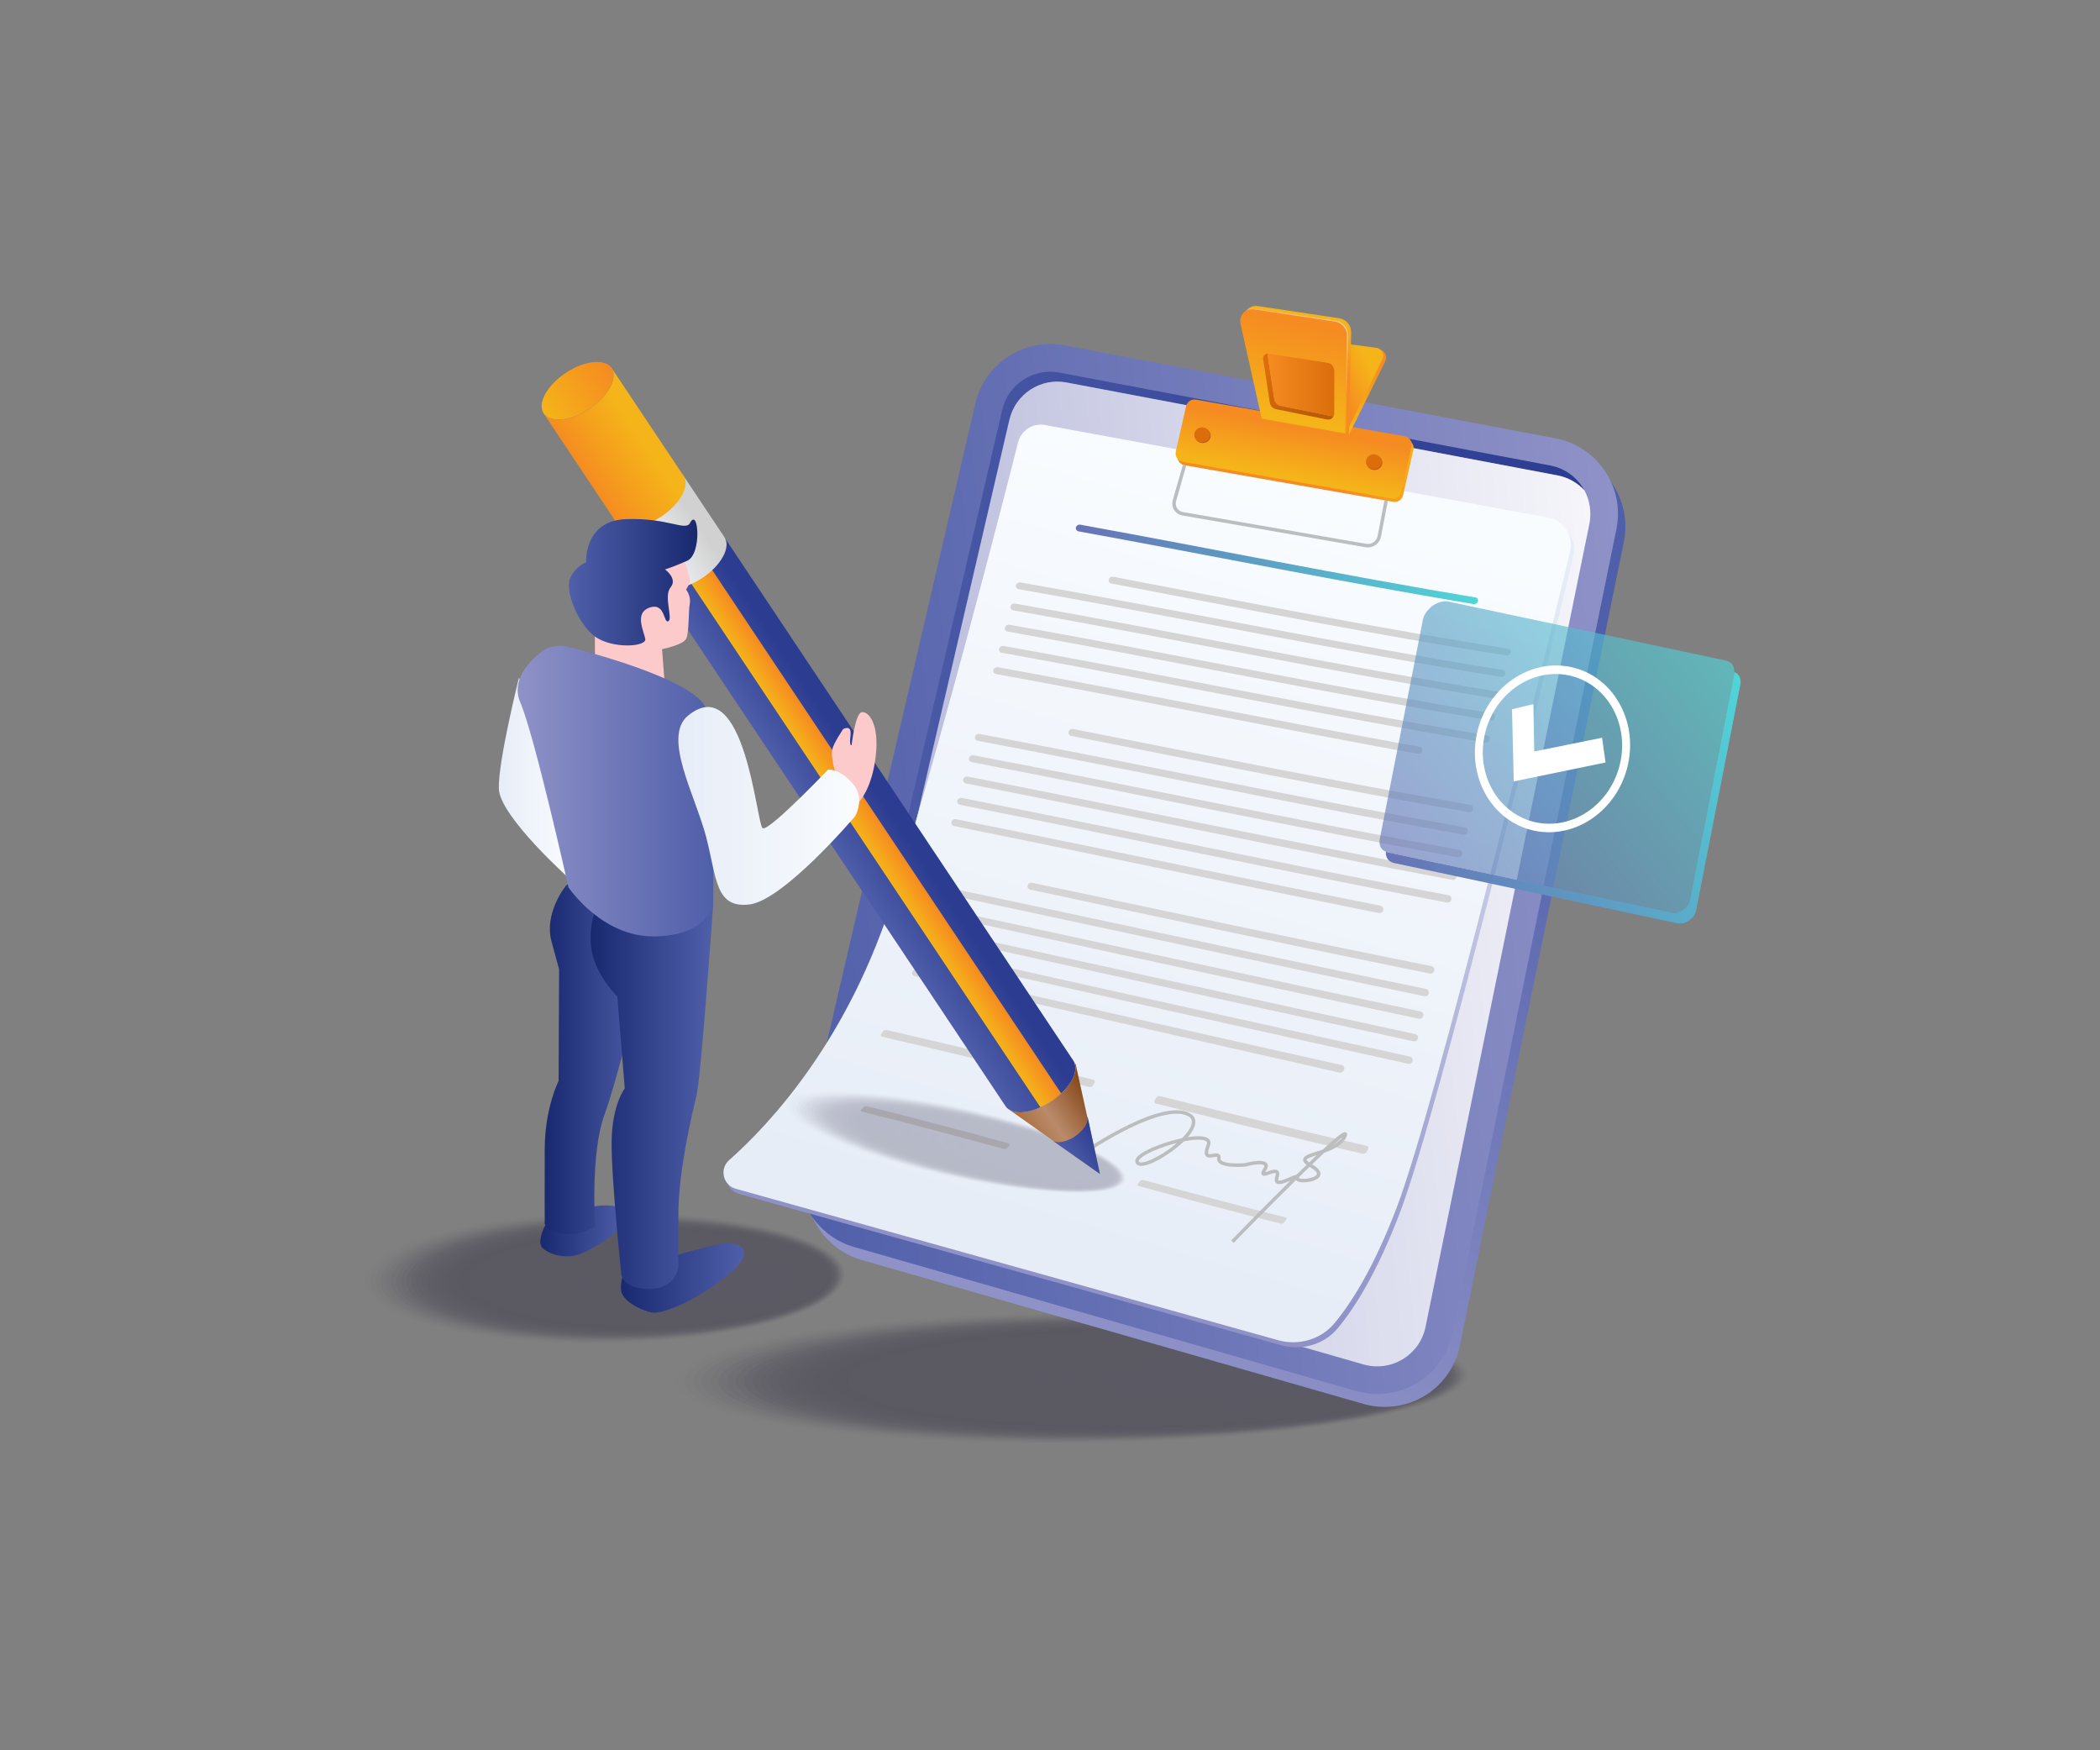 <?xml version="1.0" encoding="utf-8"?>
<svg xmlns="http://www.w3.org/2000/svg" enable-background="new 0 0 3000 2500" viewBox="0 0 3000 2500">
  <rect x="0" y="0" width="3000" height="2500" fill="#808080" stroke="none"/>
  <switch>
    <g>
      <rect fill="none" height="2432.2" width="2947.3" x="26.3" y="33.9"/>
      <g>
        <g opacity=".33">
          <ellipse cx="861.2" cy="1825.4" fill="#0f0a26" opacity="0" rx="347.8" ry="94.8" transform="rotate(-.888 861.298 1825.414) scale(1)"/>
          <ellipse cx="864.2" cy="1825.5" fill="#0f0a26" opacity=".02" rx="343.5" ry="93.6" transform="rotate(-.888 864.443 1825.425) scale(1)"/>
          <ellipse cx="867.3" cy="1825.5" fill="#0f0a26" opacity=".039" rx="339.1" ry="92.4" transform="rotate(-.888 867.587 1825.439) scale(1)"/>
          <ellipse cx="870.4" cy="1825.6" fill="#0f0a26" opacity=".059" rx="334.8" ry="91.1" transform="matrix(1 -.016 .016 1 -28.5 13.863)"/>
          <ellipse cx="873.5" cy="1825.6" fill="#0f0a26" opacity=".078" rx="330.5" ry="89.9" transform="matrix(1 -.016 .016 1 -28.57 13.946)"/>
          <ellipse cx="876.5" cy="1825.7" fill="#0f0a26" opacity=".098" rx="326.1" ry="88.6" transform="matrix(1 -.016 .016 1 -28.643 14.03)"/>
          <ellipse cx="879.6" cy="1825.7" fill="#0f0a26" opacity=".118" rx="321.8" ry="87.4" transform="matrix(1 -.016 .016 1 -28.717 14.116)"/>
          <ellipse cx="882.7" cy="1825.7" fill="#0f0a26" opacity=".137" rx="317.4" ry="86.1" transform="matrix(1 -.016 .016 1 -28.793 14.203)"/>
          <ellipse cx="885.8" cy="1825.8" fill="#0f0a26" opacity=".157" rx="313.1" ry="84.9" transform="matrix(1 -.016 .016 1 -28.872 14.291)"/>
          <ellipse cx="888.9" cy="1825.8" fill="#0f0a26" opacity=".176" rx="308.7" ry="83.7" transform="matrix(1 -.016 .016 1 -28.952 14.381)"/>
          <ellipse cx="891.9" cy="1825.9" fill="#0f0a26" opacity=".196" rx="304.4" ry="82.4" transform="matrix(1 -.016 .016 1 -29.035 14.472)"/>
          <ellipse cx="895" cy="1825.9" fill="#0f0a26" opacity=".216" rx="300.1" ry="81.2" transform="rotate(-.924 894.842 1826.078) scale(1)"/>
          <ellipse cx="898.1" cy="1826" fill="#0f0a26" opacity=".235" rx="295.7" ry="79.9" transform="rotate(-.924 898.007 1826.078) scale(1)"/>
          <ellipse cx="901.2" cy="1826" fill="#0f0a26" opacity=".255" rx="291.4" ry="78.7" transform="rotate(-.924 901.179 1826.079) scale(1)"/>
          <ellipse cx="904.3" cy="1826.1" fill="#0f0a26" opacity=".275" rx="287" ry="77.4" transform="rotate(-.924 904.353 1826.072) scale(1)"/>
          <ellipse cx="907.3" cy="1826.1" fill="#0f0a26" opacity=".294" rx="282.7" ry="76.2" transform="rotate(-.924 907.526 1826.07) scale(1)"/>
          <ellipse cx="910.4" cy="1826.1" fill="#0f0a26" opacity=".314" rx="278.3" ry="74.9" transform="rotate(-.924 910.703 1826.07) scale(1)"/>
          <ellipse cx="913.5" cy="1826.2" fill="#0f0a26" opacity=".333" rx="274" ry="73.7" transform="matrix(1 -.016 .016 1 -29.688 15.155)"/>
          <ellipse cx="916.6" cy="1826.2" fill="#0f0a26" opacity=".353" rx="269.7" ry="72.5" transform="matrix(1 -.016 .016 1 -29.793 15.26)"/>
          <ellipse cx="919.7" cy="1826.3" fill="#0f0a26" opacity=".372" rx="265.3" ry="71.2" transform="matrix(1 -.016 .016 1 -29.901 15.367)"/>
          <ellipse cx="922.7" cy="1826.3" fill="#0f0a26" opacity=".392" rx="261" ry="70" transform="matrix(1 -.017 .017 1 -30.013 15.476)"/>
          <ellipse cx="925.8" cy="1826.4" fill="#0f0a26" opacity=".412" rx="256.6" ry="68.7" transform="matrix(1 -.017 .017 1 -30.13 15.588)"/>
          <ellipse cx="928.9" cy="1826.4" fill="#0f0a26" opacity=".431" rx="252.3" ry="67.5" transform="rotate(-.959 928.74 1826.57) scale(1)"/>
          <ellipse cx="932" cy="1826.5" fill="#0f0a26" opacity=".451" rx="248" ry="66.2" transform="rotate(-.959 931.943 1826.555) scale(1)"/>
          <ellipse cx="935" cy="1826.5" fill="#0f0a26" opacity=".471" rx="243.6" ry="65" transform="rotate(-.959 935.154 1826.535) scale(1)"/>
          <ellipse cx="938.1" cy="1826.5" fill="#0f0a26" opacity=".49" rx="239.3" ry="63.8" transform="rotate(-.959 938.368 1826.507) scale(1)"/>
          <ellipse cx="941.2" cy="1826.6" fill="#0f0a26" opacity=".51" rx="234.9" ry="62.5" transform="matrix(1 -.017 .017 1 -30.77 16.186)"/>
          <ellipse cx="944.3" cy="1826.6" fill="#0f0a26" opacity=".529" rx="230.6" ry="61.3" transform="matrix(1 -.017 .017 1 -30.913 16.315)"/>
          <ellipse cx="947.4" cy="1826.7" fill="#0f0a26" opacity=".549" rx="226.2" ry="60" transform="matrix(1 -.017 .017 1 -31.061 16.447)"/>
          <ellipse cx="950.4" cy="1826.7" fill="#0f0a26" opacity=".569" rx="221.9" ry="58.8" transform="matrix(1 -.017 .017 1 -31.215 16.583)"/>
          <ellipse cx="953.5" cy="1826.8" fill="#0f0a26" opacity=".588" rx="217.6" ry="57.5" transform="rotate(-.992 953.444 1826.912) scale(1)"/>
          <ellipse cx="956.6" cy="1826.8" fill="#0f0a26" opacity=".608" rx="213.2" ry="56.3" transform="rotate(-.992 956.595 1826.688) scale(1)"/>
          <ellipse cx="959.7" cy="1826.8" fill="#0f0a26" opacity=".627" rx="208.9" ry="55.1" transform="rotate(-.992 959.846 1826.645) scale(1)"/>
          <ellipse cx="962.8" cy="1826.9" fill="#0f0a26" opacity=".647" rx="204.5" ry="53.8" transform="matrix(1 -.018 .018 1 -31.894 17.167)"/>
          <ellipse cx="965.8" cy="1826.9" fill="#0f0a26" opacity=".667" rx="200.2" ry="52.6" transform="matrix(1 -.018 .018 1 -32.081 17.324)"/>
          <ellipse cx="968.9" cy="1827" fill="#0f0a26" opacity=".686" rx="195.9" ry="51.3" transform="rotate(-1.025 968.62 1827.037) scale(1)"/>
          <ellipse cx="972" cy="1827" fill="#0f0a26" opacity=".706" rx="191.5" ry="50.1" transform="rotate(-1.025 971.908 1826.977) scale(1)"/>
          <ellipse cx="975.1" cy="1827.1" fill="#0f0a26" opacity=".726" rx="187.2" ry="48.8" transform="rotate(-1.025 975.203 1826.905) scale(1)"/>
          <ellipse cx="978.1" cy="1827.1" fill="#0f0a26" opacity=".745" rx="182.8" ry="47.6" transform="matrix(1 -.018 .018 1 -32.92 18.009)"/>
          <ellipse cx="981.2" cy="1827.2" fill="#0f0a26" opacity=".765" rx="178.5" ry="46.4" transform="matrix(1 -.018 .018 1 -33.154 18.196)"/>
          <ellipse cx="984.3" cy="1827.2" fill="#0f0a26" opacity=".784" rx="174.1" ry="45.1" transform="rotate(-1.057 984.154 1827.21) scale(1)"/>
          <ellipse cx="987.4" cy="1827.2" fill="#0f0a26" opacity=".804" rx="169.8" ry="43.9" transform="rotate(-1.057 987.491 1827.115) scale(1)"/>
          <ellipse cx="990.5" cy="1827.3" fill="#0f0a26" opacity=".824" rx="165.5" ry="42.6" transform="matrix(1 -.019 .019 1 -33.93 18.803)"/>
          <ellipse cx="993.5" cy="1827.3" fill="#0f0a26" opacity=".843" rx="161.1" ry="41.4" transform="matrix(1 -.019 .019 1 -34.217 19.023)"/>
          <ellipse cx="996.6" cy="1827.4" fill="#0f0a26" opacity=".863" rx="156.8" ry="40.1" transform="rotate(-1.087 996.628 1827.324) scale(1)"/>
          <ellipse cx="999.7" cy="1827.4" fill="#0f0a26" opacity=".882" rx="152.4" ry="38.9" transform="matrix(1 -.019 .019 1 -34.837 19.494)"/>
          <ellipse cx="1002.8" cy="1827.5" fill="#0f0a26" opacity=".902" rx="148.1" ry="37.6" transform="matrix(1 -.019 .019 1 -35.173 19.746)"/>
          <ellipse cx="1005.9" cy="1827.5" fill="#0f0a26" opacity=".922" rx="143.7" ry="36.4" transform="rotate(-1.117 1005.946 1827.437) scale(1)"/>
          <ellipse cx="1008.9" cy="1827.6" fill="#0f0a26" opacity=".941" rx="139.4" ry="35.2" transform="rotate(-1.132 1008.939 1827.552)"/>
          <ellipse cx="1012" cy="1827.6" fill="#0f0a26" opacity=".961" rx="135.1" ry="33.9" transform="rotate(-1.146 1011.98 1827.62)"/>
          <ellipse cx="1015.1" cy="1827.6" fill="#0f0a26" opacity=".98" rx="130.7" ry="32.7" transform="rotate(-1.158 1015.094 1827.644)"/>
          <ellipse cx="1018.2" cy="1827.7" fill="#0f0a26" rx="126.4" ry="31.4" transform="rotate(-1.174 1018.135 1827.732) scale(1)"/>
        </g>
        <g opacity=".33">
          <ellipse cx="1526.5" cy="1968.1" fill="#0f0a26" opacity="0" rx="573.2" ry="94.9" transform="matrix(1 -.009 .009 1 -17.622 13.795)"/>
          <ellipse cx="1531.5" cy="1968.1" fill="#0f0a26" opacity=".02" rx="566" ry="93.6" transform="matrix(1 -.009 .009 1 -17.664 13.874)"/>
          <ellipse cx="1536.6" cy="1968.1" fill="#0f0a26" opacity=".039" rx="558.9" ry="92.4" transform="matrix(1 -.009 .009 1 -17.707 13.954)"/>
          <ellipse cx="1541.7" cy="1968.2" fill="#0f0a26" opacity=".059" rx="551.7" ry="91.1" transform="matrix(1 -.009 .009 1 -17.751 14.034)"/>
          <ellipse cx="1546.7" cy="1968.2" fill="#0f0a26" opacity=".078" rx="544.6" ry="89.9" transform="matrix(1 -.009 .009 1 -17.796 14.117)"/>
          <ellipse cx="1551.8" cy="1968.3" fill="#0f0a26" opacity=".098" rx="537.4" ry="88.6" transform="matrix(1 -.009 .009 1 -17.843 14.2)"/>
          <ellipse cx="1556.9" cy="1968.3" fill="#0f0a26" opacity=".118" rx="530.3" ry="87.4" transform="matrix(1 -.009 .009 1 -17.89 14.284)"/>
          <ellipse cx="1562" cy="1968.4" fill="#0f0a26" opacity=".137" rx="523.1" ry="86.1" transform="matrix(1 -.009 .009 1 -17.94 14.37)"/>
          <ellipse cx="1567" cy="1968.4" fill="#0f0a26" opacity=".157" rx="516" ry="84.9" transform="matrix(1 -.009 .009 1 -17.99 14.457)"/>
          <ellipse cx="1572.1" cy="1968.5" fill="#0f0a26" opacity=".176" rx="508.8" ry="83.7" transform="matrix(1 -.009 .009 1 -18.041 14.545)"/>
          <ellipse cx="1577.2" cy="1968.5" fill="#0f0a26" opacity=".196" rx="501.6" ry="82.4" transform="matrix(1 -.009 .009 1 -18.095 14.635)"/>
          <ellipse cx="1582.3" cy="1968.5" fill="#0f0a26" opacity=".216" rx="494.5" ry="81.2" transform="matrix(1 -.009 .009 1 -18.15 14.727)"/>
          <ellipse cx="1587.3" cy="1968.6" fill="#0f0a26" opacity=".235" rx="487.3" ry="79.9" transform="matrix(1 -.009 .009 1 -18.206 14.82)"/>
          <ellipse cx="1592.4" cy="1968.6" fill="#0f0a26" opacity=".255" rx="480.2" ry="78.7" transform="matrix(1 -.009 .009 1 -18.264 14.915)"/>
          <ellipse cx="1597.5" cy="1968.7" fill="#0f0a26" opacity=".275" rx="473" ry="77.4" transform="matrix(1 -.009 .009 1 -18.323 15.011)"/>
          <ellipse cx="1602.6" cy="1968.7" fill="#0f0a26" opacity=".294" rx="465.9" ry="76.2" transform="matrix(1 -.009 .009 1 -18.385 15.11)"/>
          <ellipse cx="1607.6" cy="1968.8" fill="#0f0a26" opacity=".314" rx="458.7" ry="75" transform="matrix(1 -.009 .009 1 -18.448 15.21)"/>
          <ellipse cx="1612.7" cy="1968.8" fill="#0f0a26" opacity=".333" rx="451.6" ry="73.7" transform="matrix(1 -.009 .009 1 -18.514 15.312)"/>
          <ellipse cx="1617.8" cy="1968.8" fill="#0f0a26" opacity=".353" rx="444.4" ry="72.5" transform="matrix(1 -.009 .009 1 -18.581 15.416)"/>
          <ellipse cx="1622.9" cy="1968.9" fill="#0f0a26" opacity=".372" rx="437.2" ry="71.2" transform="matrix(1 -.01 .01 1 -18.65 15.522)"/>
          <ellipse cx="1627.9" cy="1968.9" fill="#0f0a26" opacity=".392" rx="430.1" ry="70" transform="matrix(1 -.01 .01 1 -18.723 15.631)"/>
          <ellipse cx="1633" cy="1969" fill="#0f0a26" opacity=".412" rx="422.9" ry="68.7" transform="matrix(1 -.01 .01 1 -18.797 15.742)"/>
          <ellipse cx="1638.1" cy="1969" fill="#0f0a26" opacity=".431" rx="415.8" ry="67.5" transform="matrix(1 -.01 .01 1 -18.874 15.856)"/>
          <ellipse cx="1643.2" cy="1969.1" fill="#0f0a26" opacity=".451" rx="408.6" ry="66.3" transform="matrix(1 -.01 .01 1 -18.954 15.973)"/>
          <ellipse cx="1648.2" cy="1969.1" fill="#0f0a26" opacity=".471" rx="401.5" ry="65" transform="matrix(1 -.01 .01 1 -19.036 16.092)"/>
          <ellipse cx="1653.3" cy="1969.2" fill="#0f0a26" opacity=".49" rx="394.3" ry="63.8" transform="matrix(1 -.01 .01 1 -19.121 16.214)"/>
          <ellipse cx="1658.4" cy="1969.2" fill="#0f0a26" opacity=".51" rx="387.2" ry="62.5" transform="matrix(1 -.01 .01 1 -19.21 16.34)"/>
          <ellipse cx="1663.5" cy="1969.2" fill="#0f0a26" opacity=".529" rx="380" ry="61.3" transform="matrix(1 -.01 .01 1 -19.302 16.468)"/>
          <ellipse cx="1668.5" cy="1969.3" fill="#0f0a26" opacity=".549" rx="372.8" ry="60" transform="matrix(1 -.01 .01 1 -19.397 16.6)"/>
          <ellipse cx="1673.6" cy="1969.3" fill="#0f0a26" opacity=".569" rx="365.7" ry="58.8" transform="matrix(1 -.01 .01 1 -19.496 16.736)"/>
          <ellipse cx="1678.7" cy="1969.4" fill="#0f0a26" opacity=".588" rx="358.5" ry="57.5" transform="matrix(1 -.01 .01 1 -19.599 16.875)"/>
          <ellipse cx="1683.7" cy="1969.4" fill="#0f0a26" opacity=".608" rx="351.4" ry="56.3" transform="rotate(-.573 1683.765 1969.239) scale(1)"/>
          <ellipse cx="1688.8" cy="1969.5" fill="#0f0a26" opacity=".627" rx="344.2" ry="55.1" transform="rotate(-.573 1688.947 1969.196) scale(1)"/>
          <ellipse cx="1693.9" cy="1969.5" fill="#0f0a26" opacity=".647" rx="337.1" ry="53.8" transform="rotate(-.573 1694.134 1969.131) scale(1)"/>
          <ellipse cx="1699" cy="1969.6" fill="#0f0a26" opacity=".667" rx="329.9" ry="52.6" transform="rotate(-.573 1699.333 1969.073) scale(1)"/>
          <ellipse cx="1704" cy="1969.6" fill="#0f0a26" opacity=".686" rx="322.8" ry="51.3" transform="matrix(1 -.01 .01 1 -20.18 17.642)"/>
          <ellipse cx="1709.1" cy="1969.6" fill="#0f0a26" opacity=".706" rx="315.6" ry="50.1" transform="matrix(1 -.01 .01 1 -20.313 17.811)"/>
          <ellipse cx="1714.2" cy="1969.7" fill="#0f0a26" opacity=".726" rx="308.4" ry="48.8" transform="matrix(1 -.01 .01 1 -20.45 17.986)"/>
          <ellipse cx="1719.3" cy="1969.7" fill="#0f0a26" opacity=".745" rx="301.3" ry="47.6" transform="matrix(1 -.011 .011 1 -20.595 18.168)"/>
          <ellipse cx="1724.3" cy="1969.8" fill="#0f0a26" opacity=".765" rx="294.1" ry="46.4" transform="matrix(1 -.011 .011 1 -20.747 18.357)"/>
          <ellipse cx="1729.4" cy="1969.8" fill="#0f0a26" opacity=".784" rx="287" ry="45.1" transform="matrix(1 -.011 .011 1 -20.906 18.553)"/>
          <ellipse cx="1734.5" cy="1969.9" fill="#0f0a26" opacity=".804" rx="279.8" ry="43.9" transform="rotate(-.628 1734.01 1970.14) scale(1)"/>
          <ellipse cx="1739.6" cy="1969.9" fill="#0f0a26" opacity=".824" rx="272.7" ry="42.6" transform="rotate(-.628 1739.266 1970.03) scale(1)"/>
          <ellipse cx="1744.6" cy="1970" fill="#0f0a26" opacity=".843" rx="265.5" ry="41.4" transform="rotate(-.628 1744.528 1969.908) scale(1)"/>
          <ellipse cx="1749.7" cy="1970" fill="#0f0a26" opacity=".863" rx="258.4" ry="40.1" transform="rotate(-.628 1749.798 1969.783) scale(1)"/>
          <ellipse cx="1754.8" cy="1970" fill="#0f0a26" opacity=".882" rx="251.2" ry="38.9" transform="rotate(-.628 1755.081 1969.641) scale(1)"/>
          <ellipse cx="1759.9" cy="1970.1" fill="#0f0a26" opacity=".902" rx="244" ry="37.7" transform="matrix(1 -.011 .011 1 -22.054 19.925)"/>
          <ellipse cx="1764.9" cy="1970.1" fill="#0f0a26" opacity=".922" rx="236.9" ry="36.4" transform="matrix(1 -.011 .011 1 -22.285 20.193)"/>
          <ellipse cx="1770" cy="1970.2" fill="#0f0a26" opacity=".941" rx="229.7" ry="35.2" transform="matrix(1 -.011 .011 1 -22.53 20.477)"/>
          <ellipse cx="1775.1" cy="1970.2" fill="#0f0a26" opacity=".961" rx="222.6" ry="33.9" transform="rotate(-.678 1774.626 1970.518) scale(1)"/>
          <ellipse cx="1780.2" cy="1970.3" fill="#0f0a26" opacity=".98" rx="215.4" ry="32.7" transform="rotate(-.678 1779.986 1970.308) scale(1)"/>
          <ellipse cx="1785.2" cy="1970.3" fill="#0f0a26" rx="208.3" ry="31.4" transform="rotate(-.678 1785.36 1970.088) scale(1)"/>
        </g>
        <g>
          <g>
            <g>
              <linearGradient gradientTransform="matrix(.995 -.099 .099 .995 -117.154 309.113)" gradientUnits="userSpaceOnUse" id="a" x1="2025.914" x2="1386.749" y1="741.696" y2="1670.651">
                <stop offset="0" stop-color="#505faa"/>
                <stop offset="1" stop-color="#8f92c7"/>
              </linearGradient>
              <path d="M1989.1,2009c-13.8,1.4-27.7,0.1-41.2-3.7L1231,1799.7c-55.9-16.1-89.7-73-76.8-129.8l249.7-1074.4&#xD;&#xA;							c10.4-46.2,49.1-80.4,96.2-85.1c10.4-1,21-0.6,31.3,1.4l701.2,132.7c28.9,5.5,54,21.9,70.5,46.3&#xD;&#xA;							c16.5,24.4,22.5,53.8,16.8,82.7l-234.1,1147.2C2076.6,1968.7,2037.6,2004.2,1989.1,2009z" fill="url(#a)"/>
              <linearGradient gradientTransform="matrix(.995 -.099 .099 .995 -117.154 309.113)" gradientUnits="userSpaceOnUse" id="b" x1="1115.506" x2="2374.916" y1="1111.314" y2="1111.314">
                <stop offset="0" stop-color="#505faa"/>
                <stop offset="1" stop-color="#8f92c7"/>
              </linearGradient>
              <path d="M1978.4,1990.5c-13.8,1.4-27.7,0.1-41.2-3.7l-716.9-205.6c-55.9-16.1-89.7-73-76.8-129.8l249.7-1074.4&#xD;&#xA;							c10.4-46.2,49.1-80.4,96.2-85.1c10.4-1,21-0.6,31.3,1.4L2222,626.1c28.9,5.5,54,21.9,70.5,46.3c16.5,24.4,22.5,53.8,16.8,82.7&#xD;&#xA;							l-234.1,1147.2C2065.9,1950.3,2026.9,1985.7,1978.4,1990.5z" fill="url(#b)"/>
              <linearGradient gradientTransform="matrix(.995 -.099 .099 .995 -117.154 309.113)" gradientUnits="userSpaceOnUse" id="c" x1="1154.929" x2="2329.935" y1="959.599" y2="959.599">
                <stop offset="0" stop-color="#505faa"/>
                <stop offset="1" stop-color="#2c3c91"/>
              </linearGradient>
              <path d="M2263.4,700.4c-9.8-10.6-23-18.5-38.5-21.3l-701.3-132.7c-37.3-7.1-73.4,16.7-81.7,53.7l-249.7,1074.4&#xD;&#xA;							c-3.9,17.4-0.9,34.8,7.1,49.2c-15.6-16.4-22.8-40.1-17.3-63.6l249.7-1074.4c8.3-37,44.5-60.6,81.7-53.5l701.3,132.7&#xD;&#xA;							C2236.3,669,2253.6,682.4,2263.4,700.4z" fill="url(#c)"/>
              <linearGradient gradientTransform="matrix(.995 -.099 .099 .995 -117.154 309.113)" gradientUnits="userSpaceOnUse" id="d" x1="1163.836" x2="2335.449" y1="1118.922" y2="1118.922">
                <stop offset="0" stop-color="#b0b3d7"/>
                <stop offset="1" stop-color="#f5f5fa"/>
              </linearGradient>
              <path d="M2270.7,747.6l-234.1,1147.1c-7.9,40.5-49,65.6-88.7,54.2l-716.7-205.7c-12.8-3.7-23.6-10.4-31.9-19.6&#xD;&#xA;							c-8-14.4-11-31.9-7.1-49.2L1441.9,600c8.3-37,44.5-60.8,81.7-53.7l701.3,132.7c15.5,2.9,28.6,10.7,38.5,21.3&#xD;&#xA;							C2271,714.2,2273.8,730.9,2270.7,747.6z" fill="url(#d)"/>
            </g>
            <linearGradient gradientUnits="userSpaceOnUse" id="e" x1="1821.508" x2="1500.556" y1="697.637" y2="1771.324">
              <stop offset="0" stop-color="#e7edf7"/>
              <stop offset="1" stop-color="#8f92c7"/>
            </linearGradient>
            <path d="M1497.7,614.3l718.4,132.2c22.4,4.1,36.8,26.1,31.5,48.2c-39.8,165.5-190.7,786.8-247.3,936.2&#xD;&#xA;						c-32.9,86.9-65.3,137.5-89.3,166.3c-19.4,23.3-51.1,32.4-80.4,24.3l-774.8-216.2c-18.4-5.1-23.8-28.4-9.5-41&#xD;&#xA;						c57.9-51.2,172.6-173.4,236.1-381.4c72.7-238.2,152.1-547,176.6-643.8C1463.4,621.8,1480.3,611.1,1497.7,614.3z" fill="url(#e)"/>
            <linearGradient gradientUnits="userSpaceOnUse" id="f" x1="1816.911" x2="1495.959" y1="690.413" y2="1764.101">
              <stop offset="0" stop-color="#f9fcff"/>
              <stop offset="1" stop-color="#e7edf7"/>
            </linearGradient>
            <path d="M1493.1,607.1l718.4,132.2c22.4,4.1,36.8,26.1,31.5,48.2c-39.8,165.5-190.7,786.8-247.3,936.2&#xD;&#xA;						c-32.9,86.9-65.3,137.5-89.3,166.3c-19.4,23.3-51.1,32.4-80.4,24.3L1051.2,1698c-18.4-5.1-23.8-28.4-9.5-41&#xD;&#xA;						c57.9-51.2,172.6-173.4,236.1-381.4c72.7-238.2,152.1-547,176.6-643.8C1458.8,614.6,1475.7,603.8,1493.1,607.1z" fill="url(#f)"/>
            <g>
              <linearGradient gradientTransform="matrix(.995 -.099 .099 .995 -117.154 309.113)" gradientUnits="userSpaceOnUse" id="g" x1="1956.604" x2="2073.12" y1="517.986" y2="471.483">
                <stop offset="0" stop-color="#f58b21"/>
                <stop offset="1" stop-color="#f5b419"/>
              </linearGradient>
              <path d="M1692.2,664.5l298.1,52.3c6.5,1.1,12.7-3,14.1-9.4l14.7-64.7c1.6-6.9-2.9-13.6-9.9-14.8l-298.1-52.3&#xD;&#xA;							c-6.5-1.1-12.7,3-14.1,9.4l-14.7,64.7C1680.8,656.5,1685.3,663.3,1692.2,664.5z" fill="url(#g)"/>
              <linearGradient gradientTransform="matrix(.995 -.099 .099 .995 -117.154 309.113)" gradientUnits="userSpaceOnUse" id="h" x1="1931.828" x2="1911.598" y1="494.753" y2="562.748">
                <stop offset="0" stop-color="#f58b21"/>
                <stop offset="1" stop-color="#f5b419"/>
              </linearGradient>
              <path d="M1689.6,659.7l298.1,52.3c6.5,1.1,12.7-3,14.1-9.4l14.7-64.7c1.6-6.9-2.9-13.6-9.9-14.8l-298.1-52.3&#xD;&#xA;							c-6.5-1.1-12.7,3-14.1,9.4l-14.7,64.7C1678.2,651.8,1682.7,658.5,1689.6,659.7z" fill="url(#h)"/>
              <linearGradient gradientTransform="matrix(.995 -.099 .099 .995 -117.154 309.113)" gradientUnits="userSpaceOnUse" id="i" x1="2061.258" x2="1985.298" y1="411.75" y2="469.822">
                <stop offset="0" stop-color="#f58b21"/>
                <stop offset="1" stop-color="#f5b419"/>
              </linearGradient>
              <path d="M1929.6,493.9l40.7,5.4c7.8,1,12.2,9.4,8.8,16.4l-52.3,105.9L1929.6,493.9z" fill="url(#i)"/>
              <linearGradient gradientTransform="matrix(.995 -.099 .099 .995 -117.154 309.113)" gradientUnits="userSpaceOnUse" id="j" x1="1995.282" x2="2047.405" y1="451.768" y2="432.482">
                <stop offset="0" stop-color="#f58b21"/>
                <stop offset="1" stop-color="#f5b419"/>
              </linearGradient>
              <path d="M1925.4,491.4l40.7,5.4c7.8,1,12.2,9.4,8.8,16.4l-52.3,105.9L1925.4,491.4z" fill="url(#j)"/>
              <linearGradient gradientTransform="matrix(.995 -.099 .099 .995 -117.154 309.113)" gradientUnits="userSpaceOnUse" id="k" x1="1957.516" x2="1944.53" y1="443.862" y2="362.021">
                <stop offset="0" stop-color="#f58b21"/>
                <stop offset="1" stop-color="#f5b419"/>
              </linearGradient>
              <path d="M1807,594.3l-30.2-135.2c-2.8-12.4,7.8-23.8,20.4-21.9l116,17.4c10,1.5,17.3,10.2,17.1,20.3l-3.1,140.7&#xD;&#xA;							L1807,594.3z" fill="url(#k)"/>
              <linearGradient gradientTransform="matrix(.995 -.099 .099 .995 -117.154 309.113)" gradientUnits="userSpaceOnUse" id="l" x1="1956.027" x2="1914.262" y1="349.075" y2="476.67">
                <stop offset="0" stop-color="#f58b21"/>
                <stop offset="1" stop-color="#f5b419"/>
              </linearGradient>
              <path d="M1802.4,598l-30.2-135.2c-2.8-12.4,7.8-23.8,20.4-21.9l116,17.4c10,1.5,17.3,10.2,17.1,20.3l-3.1,140.7&#xD;&#xA;							L1802.4,598z" fill="url(#l)"/>
              <path d="M1692.2,664.5l-14.5,50.8c-2.4,8.4,3,17,11.6,18.5l261.9,45.4c9,1.6,17.6-4.4,19.3-13.4l9.7-50.9" fill="none" stroke="#bbbdbf" stroke-miterlimit="10" stroke-width="4.933"/>
              <g>
                <ellipse cx="1963.5" cy="660.7" fill="#bc5b0c" rx="11.3" ry="10.6"/>
                <ellipse cx="1962.7" cy="659.5" fill="#db6e0b" rx="11.3" ry="10.6"/>
              </g>
              <g>
                <ellipse cx="1718.2" cy="622.2" fill="#bc5b0c" rx="11.3" ry="10.6"/>
                <ellipse cx="1717.4" cy="621" fill="#db6e0b" rx="11.3" ry="10.6"/>
              </g>
              <linearGradient gradientUnits="userSpaceOnUse" id="m" x1="1866.007" x2="1819.174" y1="595.196" y2="525.672">
                <stop offset="0" stop-color="#bc5b0c"/>
                <stop offset="1" stop-color="#db6e0b"/>
              </linearGradient>
              <path d="M1905.2,594.2c-1.6,3.6-5.5,5.9-9.9,4.9l-72.2-14.6c-4.7-1-8.5-4.7-9.1-9.5l-9.5-62.2&#xD;&#xA;							c-0.6-4.1,2.8-7.7,6.9-7.7c-0.4,0.8-0.6,1.8-0.4,2.8l9.5,62.2c0.6,4.7,4.3,8.5,9.1,9.5l72.4,14.6&#xD;&#xA;							C1903,594.4,1904.2,594.4,1905.2,594.2z" fill="url(#m)"/>
              <linearGradient gradientUnits="userSpaceOnUse" id="n" x1="1810.963" x2="1906.148" y1="549.79" y2="549.79">
                <stop offset="0" stop-color="#f58b21"/>
                <stop offset="1" stop-color="#db6e0b"/>
              </linearGradient>
              <path d="M1906.1,529.7v60.8c0,1.4-0.2,2.6-1,3.7c-1,0.2-2.2,0.2-3.2,0l-72.4-14.6c-4.7-1-8.5-4.7-9.1-9.5&#xD;&#xA;							L1811,508c-0.2-1,0-2,0.4-2.8h1l83.9,13C1902,519,1906.1,524,1906.1,529.7z" fill="url(#n)"/>
              <linearGradient gradientUnits="userSpaceOnUse" id="o" x1="1888.344" x2="1851.586" y1="450.969" y2="530.214">
                <stop offset="0" stop-color="#f9f9f9"/>
                <stop offset="1" stop-color="#f5961f"/>
              </linearGradient>
              <path d="M1908.6,458.2l-116-17.4c-5.1-0.8-9.7,0.7-13.4,3.4c3.4-2,7.4-3,11.8-2.3l116,17.4&#xD;&#xA;							c10,1.5,17.3,10.2,17.1,20.3l-3,139.3l1.6,0.3l3.1-140.7C1925.9,468.3,1918.6,459.7,1908.6,458.2z" fill="url(#o)" opacity=".57"/>
            </g>
          </g>
          <g>
            <g>
              <g>
                <path d="M2151.8,936.2c-188.8-29.5-376.5-67-564.1-102.7c-2.8-0.5-4.5-3-3.8-5.5c0-0.2,0.1-0.3,0.1-0.5&#xD;&#xA;								c0.6-2.5,3.4-4.2,6.2-3.7c187.6,35.7,375.3,73.2,564.1,102.6c2.7,0.4,4.4,2.8,3.8,5.4c0,0.2-0.1,0.3-0.1,0.5&#xD;&#xA;								C2157.3,934.9,2154.6,936.6,2151.8,936.2z" fill="#d5d5d5"/>
                <linearGradient gradientUnits="userSpaceOnUse" id="p" x1="1536.954" x2="2111.528" y1="806.072" y2="806.072">
                  <stop offset="0" stop-color="#6773b5"/>
                  <stop offset="1" stop-color="#50d5d8"/>
                </linearGradient>
                <path d="M2105.2,862.8c-188.7-31.4-376.1-69.6-564.3-103.8c-2.7-0.5-4.5-2.9-3.9-5.4c0-0.2,0.1-0.3,0.1-0.5&#xD;&#xA;								c0.6-2.5,3.3-4.2,6.1-3.7c188.2,34.2,375.6,72.5,564.3,103.9c2.7,0.4,4.5,2.8,3.9,5.3c0,0.2-0.1,0.3-0.1,0.5&#xD;&#xA;								C2110.7,861.5,2108,863.2,2105.2,862.8z" fill="url(#p)"/>
                <path d="M2144.2,966.8c-230.5-37-458.9-84.9-688.8-125.2c-2.9-0.5-4.7-3.1-4-5.7l0,0c0.7-2.7,3.6-4.4,6.5-4&#xD;&#xA;								c229.8,40.2,458.2,88.2,688.6,125c2.9,0.4,4.7,3,4,5.7l0,0C2150,965.4,2147.1,967.3,2144.2,966.8z" fill="#d5d5d5"/>
                <path d="M2136.8,997.8c-230.6-37.5-459.2-85.3-689.3-126c-2.9-0.5-4.6-3.1-3.9-5.7l0,0c0.7-2.7,3.6-4.5,6.5-4&#xD;&#xA;								c230,40.5,458.5,88.4,689.1,125.7c2.9,0.4,4.7,3.1,4,5.8l0,0C2142.5,996.3,2139.7,998.2,2136.8,997.8z" fill="#d5d5d5"/>
                <path d="M2129.3,1029c-230.7-38-459.6-85.9-689.8-126.9c-2.9-0.5-4.6-3.1-3.9-5.8l0,0c0.7-2.7,3.7-4.5,6.5-4&#xD;&#xA;								c230.1,40.9,459,88.8,689.6,126.6c2.9,0.5,4.7,3.1,4,5.9l0,0C2135,1027.5,2132.2,1029.4,2129.3,1029z" fill="#d5d5d5"/>
                <path d="M2121.7,1060.4c-230.9-38.6-460.1-86.5-690.5-128c-2.9-0.5-4.6-3.1-3.9-5.8l0,0c0.7-2.7,3.7-4.5,6.6-4&#xD;&#xA;								c230.3,41.4,459.4,89.2,690.3,127.7c2.9,0.5,4.7,3.1,4,5.9l0,0C2127.5,1059,2124.6,1060.9,2121.7,1060.4z" fill="#d5d5d5"/>
                <path d="M2025.5,1076.8c-201.2-36.5-401.5-77.4-602.6-114c-2.8-0.5-4.6-3.1-3.8-5.7c0-0.1,0-0.1,0-0.2&#xD;&#xA;								c0.7-2.6,3.6-4.4,6.5-3.9c201.1,36.5,401.3,77.3,602.4,113.7c2.8,0.5,4.6,3.1,3.9,5.9c0,0.1,0,0.1,0,0.2&#xD;&#xA;								C2031.2,1075.5,2028.3,1077.3,2025.5,1076.8z" fill="#d5d5d5"/>
              </g>
              <g>
                <path d="M2098.1,1160c-189.8-33.2-378.7-71.5-567.7-108.8c-2.8-0.5-4.5-3.1-3.8-5.7c0.1-0.2,0.1-0.3,0.1-0.5&#xD;&#xA;								c0.7-2.6,3.5-4.3,6.3-3.7c188.9,37.1,377.8,75.3,567.5,108.4c2.7,0.5,4.5,3.1,3.8,5.8c0,0.2-0.1,0.3-0.1,0.5&#xD;&#xA;								C2103.6,1158.7,2100.8,1160.5,2098.1,1160z" fill="#d5d5d5"/>
                <path d="M2090.1,1192.1c-231.7-41.7-462.1-90.1-693.4-134c-2.9-0.5-4.6-3.2-3.9-5.9l0,0&#xD;&#xA;								c0.7-2.7,3.7-4.5,6.6-3.9c231.2,43.7,461.5,92.1,693.2,133.5c2.9,0.5,4.7,3.2,4,6.1l0,0&#xD;&#xA;								C2095.9,1190.7,2093,1192.6,2090.1,1192.1z" fill="#d5d5d5"/>
                <path d="M2082.3,1224.4c-231.9-42.5-462.6-91.2-694.1-135.8c-2.9-0.5-4.6-3.2-3.9-5.9l0,0&#xD;&#xA;								c0.7-2.7,3.7-4.5,6.6-3.9c231.4,44.4,462,93,693.8,135.2c2.9,0.5,4.7,3.3,4,6.1l0,0C2088.1,1223,2085.2,1224.9,2082.3,1224.4&#xD;&#xA;								z" fill="#d5d5d5"/>
                <path d="M2074.6,1256.7c-232.1-43.4-463-92.3-694.7-137.7c-2.9-0.6-4.7-3.2-3.9-5.9l0,0&#xD;&#xA;								c0.7-2.7,3.7-4.4,6.6-3.9c231.6,45.1,462.5,93.9,694.5,137.1c2.9,0.5,4.7,3.3,4,6.2l0,0&#xD;&#xA;								C2080.4,1255.3,2077.4,1257.3,2074.6,1256.7z" fill="#d5d5d5"/>
                <path d="M2066.8,1289.1c-232.2-44.3-463.4-93.5-695.3-139.6c-2.9-0.6-4.7-3.2-3.9-5.9l0,0&#xD;&#xA;								c0.7-2.7,3.7-4.4,6.6-3.9c231.8,45.9,462.9,95,695.1,139c2.9,0.5,4.7,3.3,4,6.2l0,0&#xD;&#xA;								C2072.6,1287.8,2069.7,1289.7,2066.8,1289.1z" fill="#d5d5d5"/>
                <path d="M1969.7,1304.1c-202.4-40.5-404.3-83.3-606.6-124.2c-2.8-0.6-4.6-3.2-3.9-5.8c0-0.1,0-0.1,0-0.2&#xD;&#xA;								c0.7-2.6,3.6-4.3,6.5-3.8c202.3,40.7,404.1,83.3,606.4,123.6c2.9,0.6,4.6,3.3,4,6.1c0,0.1,0,0.1,0,0.2&#xD;&#xA;								C1975.4,1302.8,1972.5,1304.6,1969.7,1304.1z" fill="#d5d5d5"/>
              </g>
              <g>
                <path d="M2042.7,1390.6c-190.5-38.6-380.7-79.3-570.8-119.8c-2.8-0.6-4.5-3.2-3.8-5.8c0-0.2,0.1-0.3,0.1-0.5&#xD;&#xA;								c0.7-2.6,3.5-4.2,6.3-3.6c190.1,40.3,380.2,80.9,570.8,119.2c2.8,0.6,4.5,3.2,3.8,6c0,0.2-0.1,0.3-0.1,0.5&#xD;&#xA;								C2048.2,1389.3,2045.4,1391.1,2042.7,1390.6z" fill="#d5d5d5"/>
                <path d="M2034.7,1422.9c-232.5-48.2-464.4-98.9-696.6-148.3c-2.9-0.6-4.7-3.3-4-6l0,0c0.7-2.7,3.6-4.3,6.5-3.7&#xD;&#xA;								c232.2,49.2,464.1,99.7,696.6,147.6c2.9,0.6,4.7,3.4,4,6.3l0,0C2040.5,1421.6,2037.6,1423.5,2034.7,1422.9z" fill="#d5d5d5"/>
                <path d="M2026.9,1455.1c-232.4-49.2-464.4-100.2-696.6-150.5c-2.9-0.6-4.7-3.3-4-6l0,0c0.7-2.7,3.6-4.3,6.5-3.7&#xD;&#xA;								c232.2,50,464.2,100.9,696.6,149.8c2.9,0.6,4.7,3.4,4,6.3l0,0C2032.8,1453.9,2029.8,1455.7,2026.9,1455.1z" fill="#d5d5d5"/>
                <path d="M2019.2,1487.3c-232.3-50.2-464.3-101.6-696.4-152.8c-2.9-0.6-4.7-3.3-4.1-6l0,0&#xD;&#xA;								c0.7-2.6,3.6-4.3,6.5-3.6c232.1,50.9,464.2,102.2,696.5,152.1c2.9,0.6,4.7,3.5,4,6.3l0,0&#xD;&#xA;								C2025,1486.1,2022.1,1487.9,2019.2,1487.3z" fill="#d5d5d5"/>
                <path d="M2011.5,1519.4c-232.1-51.2-464.1-103-696-155c-2.9-0.6-4.8-3.3-4.1-6l0,0c0.6-2.6,3.5-4.3,6.4-3.6&#xD;&#xA;								c232,51.7,464,103.4,696.2,154.3c2.9,0.6,4.7,3.5,4,6.3l0,0C2017.3,1518.2,2014.4,1520,2011.5,1519.4z" fill="#d5d5d5"/>
                <path d="M1913.4,1532c-202.2-45.6-404.3-92-606.5-137.7c-2.8-0.6-4.4-3.3-3.6-6c0-0.1,0-0.1,0.1-0.2&#xD;&#xA;								c0.9-2.6,3.8-4.2,6.7-3.6c202.2,45.6,404.3,91.6,606.5,136.8c2.9,0.6,4.5,3.5,3.7,6.4c0,0.1,0,0.1-0.1,0.2&#xD;&#xA;								C1919.3,1530.8,1916.2,1532.7,1913.4,1532z" fill="#d5d5d5"/>
              </g>
              <g>
                <path d="M1946.9,1648c-117-27.1-176.7-42.1-295.7-71.7c-2-0.5-2.7-2.6-1.6-4.6c0.7-1.3,1.1-2,1.8-3.3&#xD;&#xA;								c1.1-2,3.7-3.2,5.7-2.7c119,29.3,178.6,44.1,295.6,71.1c2,0.5,2.7,2.6,1.7,4.7c-0.7,1.4-1.1,2.1-1.8,3.5&#xD;&#xA;								C1951.4,1647.1,1948.9,1648.4,1946.9,1648z" fill="#d5d5d5"/>
                <path d="M1829.6,1747.7c-80.4-20.3-121.2-31.4-202.9-53.7c-1.7-0.5-2.2-1.9-1.1-3.2c1.2-1.5,1.8-2.2,3-3.7&#xD;&#xA;								c1.1-1.3,3.4-2.1,5-1.6c81.6,22.1,122.4,33.1,202.7,53.3c1.7,0.4,2.2,1.9,1.1,3.3c-1.2,1.5-1.7,2.3-2.9,3.8&#xD;&#xA;								C1833.4,1747.3,1831.2,1748.1,1829.6,1747.7z" fill="#d5d5d5"/>
              </g>
              <g>
                <path d="M1556,1552.6c-119-29.6-178.7-44.6-295.5-71.7c-2-0.5-2.6-2.3-1.5-4.2c0.8-1.2,1.1-1.8,1.9-3&#xD;&#xA;								c1.1-1.8,3.7-3,5.7-2.5c116.9,27,176.5,41.8,295.4,71.1c2,0.5,2.8,2.5,1.6,4.5c-0.7,1.3-1.1,1.9-1.9,3.2&#xD;&#xA;								C1560.7,1551.9,1558.1,1553.1,1556,1552.6z" fill="#d5d5d5"/>
                <path d="M1433.9,1641.1c-81.7-22.2-122.4-33.3-202.7-53.3c-1.7-0.4-2.1-1.7-0.9-2.9c1.3-1.3,1.9-2,3.2-3.3&#xD;&#xA;								c1.2-1.2,3.5-1.9,5.1-1.5c80.2,20,120.9,30.9,202.4,53c1.7,0.5,2.1,1.9,1,3.2c-1.2,1.4-1.9,2.1-3.1,3.5&#xD;&#xA;								C1437.8,1640.9,1435.5,1641.6,1433.9,1641.1z" fill="#d5d5d5"/>
              </g>
              <path d="M1542.3,1650.6c0,0,107.4-75.3,151.9-60.3c44.5,15-59.7,86.3-69.4,70.2c-9.7-16.2,112.4-53.2,101.3-24.6&#xD;&#xA;							c-11.1,28.6,16.9,5.3,15.1,18.4s37.5,9.5,37.5,9.5s39.3-10.7,27.9,7c-11.4,17.8,24.3-10.4,17.7,10.3&#xD;&#xA;							c-6.6,20.8,32.4-7.8,29,1.3c-3.4,9,53.4,2.2,20-17s34-13.3,48-42.6c14-29.3-160.7,150.7-160.7,150.7" fill="none" stroke="#bbbdbf" stroke-miterlimit="10" stroke-width="4.943"/>
            </g>
          </g>
        </g>
        <g opacity=".23">
          <ellipse cx="1363.2" cy="1630.6" fill="#0f0a26" opacity="0" rx="51" ry="252.5" transform="rotate(-77.438 1363.06 1630.545)"/>
          <ellipse cx="1365.3" cy="1631.1" fill="#0f0a26" opacity=".02" rx="50.3" ry="249.3" transform="rotate(-77.438 1365.283 1631.084)"/>
          <ellipse cx="1367.5" cy="1631.7" fill="#0f0a26" opacity=".039" rx="49.6" ry="246.2" transform="rotate(-77.438 1367.507 1631.623)"/>
          <ellipse cx="1369.7" cy="1632.2" fill="#0f0a26" opacity=".059" rx="49" ry="243" transform="rotate(-77.444 1369.628 1632.165)"/>
          <ellipse cx="1371.9" cy="1632.7" fill="#0f0a26" opacity=".078" rx="48.3" ry="239.9" transform="rotate(-77.444 1371.854 1632.704)"/>
          <ellipse cx="1374" cy="1633.3" fill="#0f0a26" opacity=".098" rx="47.6" ry="236.7" transform="rotate(-77.444 1374.082 1633.244)"/>
          <ellipse cx="1376.2" cy="1633.8" fill="#0f0a26" opacity=".118" rx="47" ry="233.6" transform="rotate(-77.45 1376.141 1633.789)"/>
          <ellipse cx="1378.4" cy="1634.3" fill="#0f0a26" opacity=".137" rx="46.3" ry="230.4" transform="rotate(-77.45 1378.372 1634.33)"/>
          <ellipse cx="1380.6" cy="1634.9" fill="#0f0a26" opacity=".157" rx="45.6" ry="227.3" transform="rotate(-77.45 1380.605 1634.87)"/>
          <ellipse cx="1382.7" cy="1635.4" fill="#0f0a26" opacity=".176" rx="45" ry="224.1" transform="rotate(-77.455 1382.713 1635.414)"/>
          <ellipse cx="1384.9" cy="1635.9" fill="#0f0a26" opacity=".196" rx="44.3" ry="221" transform="rotate(-77.455 1384.95 1635.956)"/>
          <ellipse cx="1387.1" cy="1636.4" fill="#0f0a26" opacity=".216" rx="43.6" ry="217.8" transform="rotate(-77.455 1387.188 1636.497)"/>
          <ellipse cx="1389.3" cy="1637" fill="#0f0a26" opacity=".235" rx="43" ry="214.7" transform="rotate(-77.461 1389.293 1637.043)"/>
          <ellipse cx="1391.4" cy="1637.5" fill="#0f0a26" opacity=".255" rx="42.3" ry="211.5" transform="rotate(-77.462 1391.363 1637.418)"/>
          <ellipse cx="1393.6" cy="1638" fill="#0f0a26" opacity=".275" rx="41.6" ry="208.4" transform="rotate(-77.467 1393.472 1637.965)"/>
          <ellipse cx="1395.8" cy="1638.6" fill="#0f0a26" opacity=".294" rx="40.9" ry="205.2" transform="rotate(-77.467 1395.718 1638.508)"/>
          <ellipse cx="1398" cy="1639.1" fill="#0f0a26" opacity=".314" rx="40.3" ry="202" transform="rotate(-77.467 1397.967 1639.051)"/>
          <ellipse cx="1400.1" cy="1639.6" fill="#0f0a26" opacity=".333" rx="39.6" ry="198.9" transform="rotate(-77.473 1400.093 1639.6)"/>
          <ellipse cx="1402.3" cy="1640.1" fill="#0f0a26" opacity=".353" rx="38.9" ry="195.7" transform="rotate(-77.473 1402.346 1640.143)"/>
          <ellipse cx="1404.5" cy="1640.7" fill="#0f0a26" opacity=".372" rx="38.3" ry="192.6" transform="rotate(-77.479 1404.43 1640.694)"/>
          <ellipse cx="1406.6" cy="1641.2" fill="#0f0a26" opacity=".392" rx="37.6" ry="189.4" transform="rotate(-77.479 1406.689 1641.239)"/>
          <ellipse cx="1408.8" cy="1641.7" fill="#0f0a26" opacity=".412" rx="36.9" ry="186.3" transform="rotate(-77.484 1408.842 1641.788)"/>
          <ellipse cx="1411" cy="1642.3" fill="#0f0a26" opacity=".431" rx="36.3" ry="183.1" transform="rotate(-77.484 1411.107 1642.334)"/>
          <ellipse cx="1413.2" cy="1642.8" fill="#0f0a26" opacity=".451" rx="35.6" ry="180" transform="rotate(-77.491 1413.065 1642.719)"/>
          <ellipse cx="1415.3" cy="1643.3" fill="#0f0a26" opacity=".471" rx="34.9" ry="176.8" transform="rotate(-77.491 1415.336 1643.266)"/>
          <ellipse cx="1417.5" cy="1643.8" fill="#0f0a26" opacity=".49" rx="34.3" ry="173.7" transform="rotate(-77.496 1417.505 1643.817)"/>
          <ellipse cx="1419.7" cy="1644.4" fill="#0f0a26" opacity=".51" rx="33.6" ry="170.5" transform="rotate(-77.502 1419.61 1644.372)"/>
          <ellipse cx="1421.9" cy="1644.9" fill="#0f0a26" opacity=".529" rx="32.9" ry="167.4" transform="rotate(-77.502 1421.893 1644.921)"/>
          <ellipse cx="1424" cy="1645.4" fill="#0f0a26" opacity=".549" rx="32.3" ry="164.2" transform="rotate(-77.508 1424.052 1645.476)"/>
          <ellipse cx="1426.2" cy="1646" fill="#0f0a26" opacity=".569" rx="31.6" ry="161.1" transform="rotate(-77.508 1426.344 1646.027)"/>
          <ellipse cx="1428.4" cy="1646.5" fill="#0f0a26" opacity=".588" rx="30.9" ry="157.9" transform="rotate(-77.515 1428.328 1646.416)"/>
          <ellipse cx="1430.6" cy="1647" fill="#0f0a26" opacity=".608" rx="30.3" ry="154.8" transform="rotate(-77.52 1430.493 1646.974)"/>
          <ellipse cx="1432.7" cy="1647.6" fill="#0f0a26" opacity=".627" rx="29.6" ry="151.6" transform="rotate(-77.526 1432.674 1647.532)"/>
          <ellipse cx="1434.9" cy="1648.1" fill="#0f0a26" opacity=".647" rx="28.9" ry="148.5" transform="rotate(-77.526 1434.986 1648.086)"/>
          <ellipse cx="1437.1" cy="1648.6" fill="#0f0a26" opacity=".667" rx="28.3" ry="145.3" transform="rotate(-77.532 1437.13 1648.648)"/>
          <ellipse cx="1439.3" cy="1649.1" fill="#0f0a26" opacity=".686" rx="27.6" ry="142.2" transform="rotate(-77.537 1439.344 1649.209)"/>
          <ellipse cx="1441.4" cy="1649.7" fill="#0f0a26" opacity=".706" rx="26.9" ry="139" transform="rotate(-77.544 1441.361 1649.604)"/>
          <ellipse cx="1443.6" cy="1650.2" fill="#0f0a26" opacity=".726" rx="26.2" ry="135.8" transform="rotate(-77.549 1443.594 1650.167)"/>
          <ellipse cx="1445.8" cy="1650.7" fill="#0f0a26" opacity=".745" rx="25.6" ry="132.7" transform="rotate(-77.555 1445.766 1650.734)"/>
          <ellipse cx="1448" cy="1651.3" fill="#0f0a26" opacity=".765" rx="24.9" ry="129.5" transform="rotate(-77.561 1447.99 1651.3)"/>
          <ellipse cx="1450.1" cy="1651.8" fill="#0f0a26" opacity=".784" rx="24.2" ry="126.4" transform="rotate(-77.566 1450.218 1651.87)"/>
          <ellipse cx="1452.3" cy="1652.3" fill="#0f0a26" opacity=".804" rx="23.6" ry="123.2" transform="rotate(-77.573 1452.276 1652.272)"/>
          <ellipse cx="1454.5" cy="1652.8" fill="#0f0a26" opacity=".824" rx="22.9" ry="120.1" transform="rotate(-77.579 1454.536 1652.843)"/>
          <ellipse cx="1456.6" cy="1653.4" fill="#0f0a26" opacity=".843" rx="22.2" ry="116.9" transform="rotate(-77.59 1456.643 1653.424)"/>
          <ellipse cx="1458.8" cy="1653.9" fill="#0f0a26" opacity=".863" rx="21.6" ry="113.8" transform="rotate(-77.597 1458.734 1653.832)"/>
          <ellipse cx="1461" cy="1654.4" fill="#0f0a26" opacity=".882" rx="20.9" ry="110.6" transform="rotate(-77.602 1461.052 1654.409)"/>
          <ellipse cx="1463.2" cy="1655" fill="#0f0a26" opacity=".902" rx="20.2" ry="107.5" transform="rotate(-77.614 1463.136 1655)"/>
          <ellipse cx="1465.3" cy="1655.5" fill="#0f0a26" opacity=".922" rx="19.6" ry="104.3" transform="rotate(-77.62 1465.31 1655.412)"/>
          <ellipse cx="1467.5" cy="1656" fill="#0f0a26" opacity=".941" rx="18.9" ry="101.2" transform="rotate(-77.631 1467.52 1656.004)"/>
          <ellipse cx="1469.7" cy="1656.6" fill="#0f0a26" opacity=".961" rx="18.2" ry="98" transform="rotate(-77.643 1469.714 1656.601)"/>
          <ellipse cx="1471.9" cy="1657.1" fill="#0f0a26" opacity=".98" rx="17.6" ry="94.9" transform="rotate(-77.655 1471.803 1657.03)"/>
          <ellipse cx="1474" cy="1657.6" fill="#0f0a26" rx="16.9" ry="91.7" transform="rotate(-77.667 1473.982 1657.637)"/>
        </g>
        <g>
          <linearGradient gradientTransform="matrix(-1.333 .886 1.053 1.579 5064.186 -1304.027)" gradientUnits="userSpaceOnUse" id="q" x1="2885.201" x2="2812.807" y1="248.868" y2="248.868">
            <stop offset="0" stop-color="#a86c3b"/>
            <stop offset=".384" stop-color="#ba8b6a"/>
            <stop offset=".995" stop-color="#824315"/>
          </linearGradient>
          <path d="M1440.1,1583.8l131.1,92.9l-34.6-157.1l-0.9,0.6c3.3,11.3-4.5,27.4-19.6,41.6c-4.2,4-8.9,7.8-14,11.2&#xD;&#xA;					c-5.1,3.4-10.4,6.3-15.7,8.6c-18.9,8.5-36.8,9.5-46,2.1L1440.1,1583.8z" fill="url(#q)"/>
          <linearGradient gradientTransform="matrix(-1.333 .886 1.053 1.579 5064.186 -1304.027)" gradientUnits="userSpaceOnUse" id="r" x1="2868.003" x2="2830.006" y1="267.954" y2="267.954">
            <stop offset="0" stop-color="#505faa"/>
            <stop offset="1" stop-color="#2c3c91"/>
          </linearGradient>
          <path d="M1503.2,1628.9l68.1,47.8l-17.5-81.4l-0.5,0.3c1.7,5.9-2.4,14.3-10.4,21.7c-2.2,2.1-4.7,4.1-7.3,5.9&#xD;&#xA;					c-2.7,1.8-5.4,3.3-8.2,4.5C1517.4,1632.1,1508,1632.6,1503.2,1628.9L1503.2,1628.9z" fill="url(#r)"/>
          <g>
            <linearGradient gradientTransform="matrix(-1.333 .886 1.053 1.579 5064.186 -1304.027)" gradientUnits="userSpaceOnUse" id="s" x1="2812.808" x2="2885.753" y1="-268.535" y2="-268.535">
              <stop offset="0" stop-color="#f58b21"/>
              <stop offset="1" stop-color="#f5b419"/>
            </linearGradient>
            <path d="M936,829.5c9.4,14.1,38.7,11.3,65.7-6.7c26.8-17.8,40.9-43.8,31.5-58c-9.3-13.9-38.8-10.9-65.6,6.9&#xD;&#xA;						C940.7,789.7,926.7,815.6,936,829.5z" fill="url(#s)"/>
            <linearGradient gradientTransform="matrix(-1.333 .886 1.053 1.579 5064.186 -1304.027)" gradientUnits="userSpaceOnUse" id="t" x1="2888.459" x2="2825.676" y1="-22.958" y2="-22.958">
              <stop offset="0" stop-color="#505faa"/>
              <stop offset="1" stop-color="#2c3c91"/>
            </linearGradient>
            <path d="M936,829.5l500.5,750.5c1,1.5,2.2,2.9,3.6,3.9l0.2-0.1c9.2,7.4,27.1,6.5,46-2.1&#xD;&#xA;						c5.3-2.3,10.6-5.2,15.7-8.6c5.1-3.4,9.8-7.1,14-11.2c15.2-14.2,22.9-30.3,19.6-41.6c-0.1-1.8-1-3.4-2-5l-500.5-750.5&#xD;&#xA;						c7.5,11.3-0.1,30.5-17.5,46.8c-4.2,4-8.9,7.8-14,11.2c-5.1,3.4-10.4,6.3-15.7,8.6C964.2,841.2,943.5,840.8,936,829.5z" fill="url(#t)"/>
            <linearGradient gradientTransform="matrix(-1.333 .886 1.053 1.579 5064.186 -1304.027)" gradientUnits="userSpaceOnUse" id="u" x1="2838.131" x2="2860.429" y1="-19.036" y2="-19.036">
              <stop offset="0" stop-color="#f58b21"/>
              <stop offset="1" stop-color="#f5b419"/>
            </linearGradient>
            <path d="M978,819.4l508.3,762.2c5.3-2.3,10.6-5.2,15.7-8.6c5.1-3.4,9.8-7.1,14-11.2l-508.3-762.2L978,819.4z" fill="url(#u)"/>
          </g>
          <g>
            <linearGradient gradientTransform="matrix(-1.333 .886 1.053 1.579 5064.186 -1304.027)" gradientUnits="userSpaceOnUse" id="v" x1="2812.808" x2="2885.753" y1="-323.655" y2="-323.655">
              <stop offset="0" stop-color="#f58b21"/>
              <stop offset="1" stop-color="#f5b419"/>
            </linearGradient>
            <path d="M878,742.5c9.4,14.1,38.7,11.3,65.7-6.7c26.8-17.8,40.9-43.8,31.5-58c-9.3-13.9-38.8-10.9-65.6,6.9&#xD;&#xA;						C882.7,702.7,868.7,728.6,878,742.5z" fill="url(#v)"/>
            <linearGradient gradientTransform="matrix(-1.333 .886 1.053 1.579 5064.186 -1304.027)" gradientUnits="userSpaceOnUse" id="w" x1="2888.46" x2="2825.677" y1="-287.25" y2="-287.25">
              <stop offset="0" stop-color="#f9fcff"/>
              <stop offset="1" stop-color="#d1d1d1"/>
            </linearGradient>
            <path d="M878,742.5l59.9,89.8c9.3,13.9,38.6,11,65.6-6.9c26.8-17.8,40.9-43.8,31.6-57.8l-59.9-89.8&#xD;&#xA;						c9.4,14.1-4.7,40.2-31.5,58C916.7,753.8,887.4,756.6,878,742.5z" fill="url(#w)"/>
          </g>
          <g>
            <linearGradient gradientTransform="matrix(-1.333 .886 1.053 1.579 5064.186 -1304.027)" gradientUnits="userSpaceOnUse" id="x" x1="2812.809" x2="2885.753" y1="-419.962" y2="-419.962">
              <stop offset="0" stop-color="#f58b21"/>
              <stop offset="1" stop-color="#f5b419"/>
            </linearGradient>
            <path d="M776.6,590.4c9.4,14.1,38.7,11.3,65.7-6.7c26.8-17.8,40.9-43.8,31.5-58c-9.3-13.9-38.8-10.9-65.6,6.9&#xD;&#xA;						C781.2,550.6,767.3,576.5,776.6,590.4z" fill="url(#x)"/>
            <linearGradient gradientTransform="matrix(-1.333 .886 1.053 1.579 5064.186 -1304.027)" gradientUnits="userSpaceOnUse" id="y" x1="2888.46" x2="2825.677" y1="-363.188" y2="-363.188">
              <stop offset="0" stop-color="#f58b21"/>
              <stop offset="1" stop-color="#f5b419"/>
            </linearGradient>
            <path d="M776.6,590.4l102.8,154.1c9.3,13.9,38.6,11,65.6-6.9c26.8-17.8,40.9-43.8,31.6-57.8L873.8,525.8&#xD;&#xA;						c9.4,14.1-4.7,40.2-31.5,58C815.3,601.7,786,604.5,776.6,590.4z" fill="url(#y)"/>
          </g>
        </g>
        <g>
          <linearGradient gradientTransform="matrix(-1 0 0 1 5494.45 0)" gradientUnits="userSpaceOnUse" id="z" x1="4597.512" x2="4722.55" y1="1758.076" y2="1758.076">
            <stop offset="0" stop-color="#505faa"/>
            <stop offset="1" stop-color="#182970"/>
          </linearGradient>
          <path d="M778,1751.5c0,0-11,22.8-3.4,30.6c7.6,7.8,25.6,15,46,11.4c20.4-3.6,88.3-46.3,74.5-61.9&#xD;&#xA;					s-48.7-9.6-64.3-3.6C815.2,1734,778,1751.5,778,1751.5z" fill="url(#z)"/>
          <linearGradient gradientTransform="matrix(-1 0 0 1 5494.45 0)" gradientUnits="userSpaceOnUse" id="A" x1="4431.458" x2="4607.37" y1="1825.434" y2="1825.434">
            <stop offset="0" stop-color="#505faa"/>
            <stop offset="1" stop-color="#182970"/>
          </linearGradient>
          <path d="M964.2,1793.5c0,0,42.1-12.6,67.3-16.8c25.2-4.2,49.9,9,12,41.5c-37.9,32.4-94.3,60.1-112.3,56.5&#xD;&#xA;					s-41.7-17.4-43.7-30.6s4-25.8,4-25.8L964.2,1793.5z" fill="url(#A)"/>
          <path d="M1192.5,1100.7c0,0-5.7-19.8-3.7-29.6c2-9.8,15.7-29.7,15.7-29.7s12.5-7.4,10.5,9&#xD;&#xA;					c-2,16.4,1.6,13.9,1.6,13.9s5.2-45.9,14.6-47.1c9.4-1.1,25.1,15.8,19.9,62.4s-23.6,65.5-23.6,65.5S1221.5,1114.3,1192.5,1100.7z" fill="#fccaca"/>
          <linearGradient gradientTransform="matrix(-1 0 0 1 5494.45 0)" gradientUnits="userSpaceOnUse" id="B" x1="4678.456" x2="4781.789" y1="1112.903" y2="1112.903">
            <stop offset="0" stop-color="#f9fcff"/>
            <stop offset="1" stop-color="#e7edf7"/>
          </linearGradient>
          <path d="M741.3,968.4c0,0-29.6,118-28.7,157.9c0.9,39.9,103.3,131,103.3,131l-21-208.1L741.3,968.4z" fill="url(#B)"/>
          <linearGradient gradientTransform="matrix(-1 0 0 1 5494.45 0)" gradientUnits="userSpaceOnUse" id="C" x1="4569.47" x2="4716.499" y1="1512.123" y2="1512.123">
            <stop offset="0" stop-color="#505faa"/>
            <stop offset="1" stop-color="#182970"/>
          </linearGradient>
          <path d="M806.7,1267.5c0,0-29.6,37.7-18.8,77.3c10.8,39.6,10.8,39.6,10.8,39.6l-0.7,159.5c0,0-19.5,38.6-19.8,95.9&#xD;&#xA;					c-0.3,57.3,0,105.3,0,105.3s-3.6,12.5,24.7,16.7c28.2,4.2,47.2-10.4,47.2-10.4s-6.7-104.2,13.2-158.5&#xD;&#xA;					c19.9-54.2,61.8-226.2,61.8-226.2l-16.3-57.4C908.7,1309.3,820.8,1241.9,806.7,1267.5z" fill="url(#C)"/>
          <linearGradient gradientTransform="matrix(-1 0 0 1 5494.45 0)" gradientUnits="userSpaceOnUse" id="D" x1="4475.697" x2="4650.834" y1="1564.88" y2="1564.88">
            <stop offset="0" stop-color="#505faa"/>
            <stop offset="1" stop-color="#182970"/>
          </linearGradient>
          <path d="M1018.8,1292.7c0,0-17.2,245-23.8,272.1c-6.6,27.1-25.3,106.3-25.8,165.8c-0.6,59.4,0,78.2,0,78.2&#xD;&#xA;					s-2.6,32.3-41.2,32.3s-40.4-20.8-40.4-20.8s-14.8-140.7-13.8-191.8c1-51.1,18.7-73.9,18.7-73.9l-10.6-131.3&#xD;&#xA;					c0,0-33.7-32-37.6-72.4c-3.9-40.4,12.4-62.1,12.4-62.1L1018.8,1292.7z" fill="url(#D)"/>
          <g>
            <path d="M974.6,791.2c0,0,12.8,36.2,10.8,40.9s-5.3,10.1-5.3,10.1s7.3,8.9,5.3,19.9c-2,11-0.8,41.4-5.2,50.3&#xD;&#xA;						c-4.4,8.9-34.4,14.8-34.4,14.8l3.5,45.9L850,949.8l-0.5-115.4l91-54.4L974.6,791.2z" fill="#fccaca"/>
            <linearGradient gradientTransform="translate(240.53)" gradientUnits="userSpaceOnUse" id="E" x1="572.023" x2="755.672" y1="831.648" y2="831.648">
              <stop offset="0" stop-color="#505faa"/>
              <stop offset="1" stop-color="#182970"/>
            </linearGradient>
            <path d="M985.8,746.9c12.1-23.1,17.1,44.8-4.1,54.1S950,813.3,950,813.3s18.4,13.1,8,25.6&#xD;&#xA;						c-10.4,12.5,3.7,44.8-3.3,48.4c-7,3.5-4.1-26.9-26.4-19.6c-22.3,7.3-8.8,33-6.5,44.8c2.3,11.8-48.2,14.5-72.2-3.6&#xD;&#xA;						c-24.1-18.1-42.9-65-35.2-82.7c7.6-17.6,22.9-23.1,22.9-23.1s-3.5-59.4,57-61.6C954.7,739.3,979.3,759.3,985.8,746.9z" fill="url(#E)"/>
          </g>
          <linearGradient gradientTransform="matrix(-1 0 0 1 5494.45 0)" gradientUnits="userSpaceOnUse" id="F" x1="4475.475" x2="4754.969" y1="1129.938" y2="1129.938">
            <stop offset="0" stop-color="#505faa"/>
            <stop offset="1" stop-color="#8f92c7"/>
          </linearGradient>
          <path d="M772.1,932.1c11-8.9,25.5-11.9,39.2-8.4c52.2,13.3,188.9,51.9,198.3,91.2c11.6,48.7,9.2,277.7,9.2,277.7&#xD;&#xA;					s-8.8,44-84.1,44.9c-75.3,0.9-122.6-70.1-122.6-70.1s-48.7-217.7-68.9-264.3C730.3,973.3,753.6,947.1,772.1,932.1z" fill="url(#F)"/>
          <linearGradient gradientTransform="matrix(-1 0 0 1 5494.45 0)" gradientUnits="userSpaceOnUse" id="G" x1="4266.939" x2="4525.319" y1="1151.067" y2="1151.067">
            <stop offset="0" stop-color="#f9fcff"/>
            <stop offset="1" stop-color="#e7edf7"/>
          </linearGradient>
          <path d="M983.2,1021.9c-37.6,30.3,10.1,114.1,25.5,173.3c15.4,59.2,12.9,102.4,61.8,96.7&#xD;&#xA;					c48.9-5.7,151-125.9,151-125.9s15.4-25.2-3.4-46.9c-18.9-21.7-35.2-19.8-35.2-19.8s-85,89.3-93.5,83.6&#xD;&#xA;					C1080.8,1177.1,1064.1,956.7,983.2,1021.9z" fill="url(#G)"/>
        </g>
        <g>
          <linearGradient gradientUnits="userSpaceOnUse" id="H" x1="2008.191" x2="2442.777" y1="1255.3" y2="909.048">
            <stop offset="0" stop-color="#6773b5"/>
            <stop offset="1" stop-color="#50d5d8"/>
          </linearGradient>
          <path d="M2477.6,959.9c0,1,0,1.8-0.2,2.8l-63.3,322.8c-1.2,6.5-6.1,12-11.8,15.4c-0.2,0-0.2,0-0.2,0&#xD;&#xA;					c-4.3,2.8-9.5,3.7-13.6,2.8l-405.3-86c-1.2-0.2-2.4-0.6-3.4-1.2c-6.9-2.6-10.3-9.5-8.7-18l61.6-313.1c1.2-6.5,5.1-12.4,10.3-17&#xD;&#xA;					c0.6-0.8,1.2-1.4,2.2-2.2c7.3-5.5,16.4-8.5,24.1-6.9l396.6,84.3C2473.6,945.3,2478.2,951.8,2477.6,959.9z" fill="url(#H)" opacity=".64"/>
          <linearGradient gradientUnits="userSpaceOnUse" id="I" x1="2049.894" x2="2543.588" y1="1347.67" y2="1071.201">
            <stop offset="0" stop-color="#6773b5"/>
            <stop offset="1" stop-color="#50d5d8"/>
          </linearGradient>
          <path d="M2486.2,978l-63.3,322.8c-1.2,6.5-6.1,11.8-11.8,15.2c-0.4,0.2-0.4,0.2-0.4,0.2c-4.1,2.6-9.3,3.6-13.4,2.8&#xD;&#xA;					l-405.3-86.2c-8.3-1.6-12.8-7.9-12.2-16.4c1,0.6,2.2,1,3.4,1.2l405.3,86c4.1,1,9.3,0,13.6-2.8c0,0,0,0,0.2,0&#xD;&#xA;					c5.7-3.4,10.7-8.9,11.8-15.4l63.3-322.8c0.2-1,0.2-1.8,0.2-2.8C2484.5,962.6,2487.8,969.5,2486.2,978z" fill="url(#I)"/>
          <g>
            <polygon fill="#fff" points="2160 1013.1 2162.5 1116.1 2293.6 1089.1 2288.7 1053.7 2191.7 1073.4 2190.6 1005.7"/>
            <g>
              <path d="M2191.7,1186.5c-59.4-12.6-96-75.2-81.6-139.7c14.4-64.4,74.5-106.6,133.9-94.1s96,75.2,81.6,139.7&#xD;&#xA;							C2311.2,1156.9,2251.1,1199.1,2191.7,1186.5z M2241.3,964.7c-53.3-11.3-107.3,26.6-120.2,84.5c-13,57.9,19.9,114.1,73.2,125.4&#xD;&#xA;							c53.3,11.3,107.3-26.6,120.2-84.5C2327.5,1032.3,2294.7,976,2241.3,964.7z" fill="#fff"/>
            </g>
          </g>
        </g>
      </g>
    </g>
  </switch>
</svg>